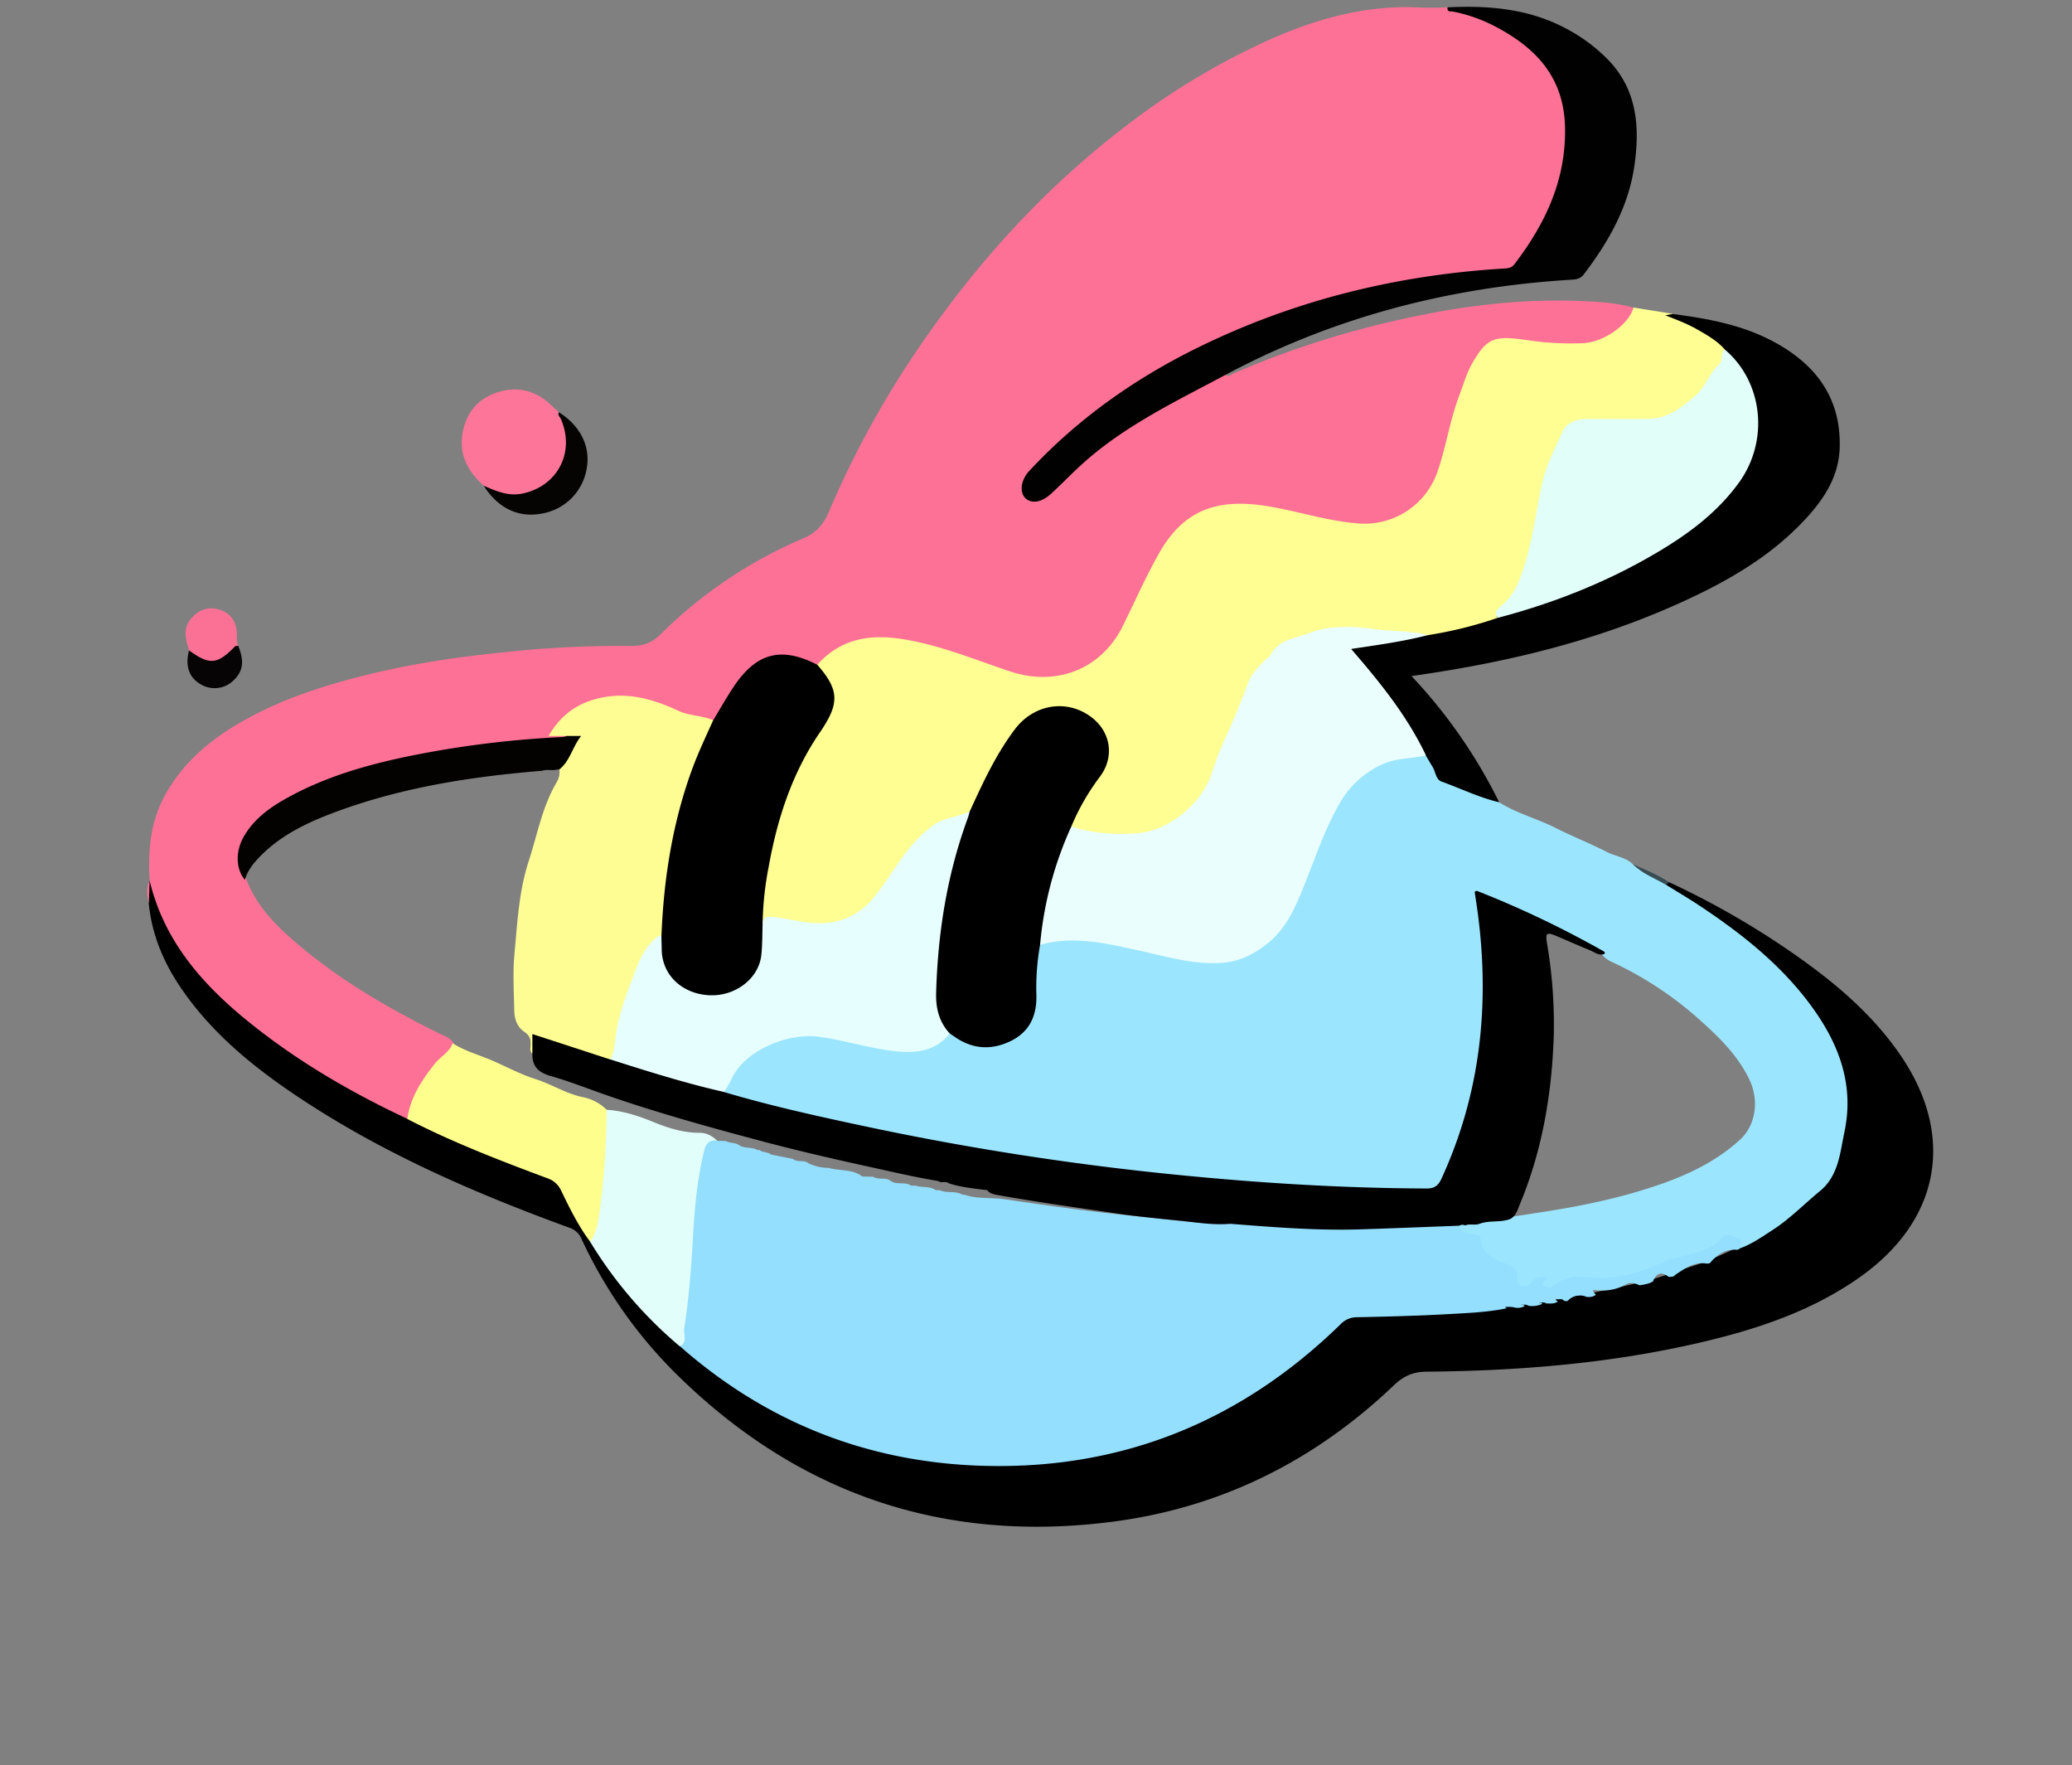 <svg width="930" height="792" fill="none" xmlns="http://www.w3.org/2000/svg"><rect width="100%" height="100%" fill="#808080" stroke="none"/><g clip-path="url(#clip0_38_554)"><path d="M67.15 395.09c-.76-13.45.34-26.52 7.11-38.65 7.26-13 17.9-22.62 30.39-30.3 19.63-12.06 41.27-18.88 63.51-24.16 19.6-4.66 39.51-7.45 59.5-9.45a484.078 484.078 0 0 1 55.34-2.68c5.16.07 9.37-1.14 13.35-5.08a204.217 204.217 0 0 1 64.13-43.17c6.15-2.62 9.16-6.31 11.61-12.1a430.624 430.624 0 0 1 47.61-83.88c24.63-34.21 53.27-64.61 87-90.1a321.506 321.506 0 0 1 63.17-37.74C590.51 8.59 612 2.55 635 3.27c4.926.275 9.864.275 14.79 0C659.53 5.42 669 8.46 677.5 13.9c16.19 10.32 25.8 23.89 26 44.19.22 23-8.37 42.05-21.74 59.76-2.91 3.85-7.08 4.17-11.18 4.41-38.08 2.23-74.74 10.83-110.11 24.86-33.15 13.15-63.1 31.45-88.89 56.31a80.618 80.618 0 0 0-8.92 9.38 9.744 9.744 0 0 0-2.24 5.45c-.2 4.11 2.52 6.19 6.46 4.87a12.902 12.902 0 0 0 5.3-3.67c18.88-20.67 42.64-34.37 67.14-47 1.93-1 3.76-2.16 5.67-3.17 1.55-.83 3.07-2.19 5-1.05 1.23 1.09 2.26-.06 3.19-.46a411.74 411.74 0 0 1 77.59-24.89c27.25-6 54.77-9.19 82.69-7.63 6.58.37 13.23.92 19.64 2.79 1.09 1.71.44 3.22-.63 4.59-6 7.6-13.66 12.26-23.37 12.69-8 .35-16 .55-23.87-1.43-3.57-.89-7.3-.57-10.95-.36a12.002 12.002 0 0 0-9.2 5.33 54.798 54.798 0 0 0-7.49 15.13 281.408 281.408 0 0 0-8 27.81c-3.25 14.17-9.43 26.29-24.12 32.09-8.5 3.35-17 2.39-25.58 1-11-1.84-21.7-5.18-32.74-6.74-21.46-3-34.79 2.27-45.35 20.18-5.92 10-10.54 20.79-15.67 31.25-4.47 9.13-10.45 16.86-20.07 21.43-10.92 5.18-21.79 5.1-33 1.48-12-3.88-23.73-8.83-36-12-9.38-2.41-18.93-4-28.63-3a28.428 28.428 0 0 0-14.87 6.61c-1.94 1.56-3.64 3.46-6 4.49-1.95.57-3.58-.42-5.21-1.18-9.54-4.45-23-2.41-29.94 8.43-2.88 4.48-5.82 8.91-8.57 13.47-.93 1.54-1.53 3.38-3.43 4.12-6.31-1-12.68-1.66-18.67-4.32-14.42-6.42-29-8.75-43.38.06A32.819 32.819 0 0 0 249 328c2.16 1.37 4.77.05 6.26 2.11-1 2.77-3.44 2.11-5.46 2.21-31 1.6-61.54 5.91-91.34 14.77-11.81 3.52-23.22 8.11-33.59 15A55.61 55.61 0 0 0 113 372.73c-5.45 6.49-6.12 13.74-2.6 21.41 4.34 11.79 12.76 20.52 22 28.47 19.65 16.92 41.87 29.87 65.05 41.26 2.2 1.08 4.72 1.78 6.08 4.14.54 1.9-.5 3.29-1.74 4.4a63.49 63.49 0 0 0-18.46 29.69c-2.13 1.23-3.87-.11-5.6-1-26.36-13-51.63-27.85-73.78-47.35-15.92-14-29.35-30-35.72-50.85a20.21 20.21 0 0 1-1.08-7.81z" fill="#FE7197"/><path d="M672.89 360c7.93 5.05 17.12 7.32 25.43 11.55 7.56 3.85 15.51 6.92 23 10.79 3.78 1.94 8.29 2.3 11.49 5.4 4.9 3.49 10.57 5.6 15.63 8.82A212.39 212.39 0 0 1 806 440.82c11.69 12.66 20.69 27 23.53 44.37 1.32 8.06.44 16.13-.41 24.3-1.75 16.62-11.34 27.44-23.91 36.79a171.96 171.96 0 0 1-18.13 12.37c-1.94 1.09-3.88 2.87-6.42 1.31-2.7-4.68-4.37-5.2-8.5-1.93a28.001 28.001 0 0 1-11.57 5.58c-7 1.54-14.43 2.94-20.35 6.52-9.44 5.71-19.23 3.76-29 4.07-4.44.14-8.48.78-12.33 3.16-4.16 2.56-5.85 1.84-8-2.61-1.35.32-2.24 1.41-3.39 2-4.34 2.42-6.74 1.46-7.88-3.36-.5-2.1-1.27-3.83-3.38-4.56-6.33-2.18-11.33-5.74-13.82-12.28-.58-1.53-2.55-1.37-3.83-2.07-1.91-1-4.79-1.39-3.79-4.78a5 5 0 0 1 2.95-1.07c2.1-.11 4.24.1 6.27-.69 4.33-1.34 8.84-1.37 13.3-1.77 13.27-2.07 26.56-3.9 39.69-6.87a248.691 248.691 0 0 0 29.69-8.4c12.57-4.53 24.37-10.41 34.35-19.57 6.71-6.14 8.73-17.17 4.19-26.77-5.24-11.05-13.88-19.4-22.86-27.37a158.423 158.423 0 0 0-38.57-25.38 12.086 12.086 0 0 1-4.82-3.48 9.476 9.476 0 0 0-3.6-2.62c-15.48-7.77-30.89-15.69-46.9-22.34-4.63-1.92-5.06-1.75-4.15 3.12a181.384 181.384 0 0 1 2.64 33.86c0 28.36-4.4 56.06-15.82 82.31-5.29 12.16-3.91 11.69-17.93 11.77-27.49.17-54.86-1.71-82.24-3.84-66.73-5.21-132.52-16.21-197.65-31.44-8.26-1.93-16.49-4-24.65-6.45-1.42-.42-3-.6-3.88-2 1.48-9 7-15.18 14.29-19.93 12.08-7.82 25.25-8.6 38.79-5.2a221.357 221.357 0 0 0 27.37 5c8.08 1 14.47-2.61 20.67-7 2-.27 3.53.77 5.08 1.72 14.26 8.8 34.49-1.24 32.63-19.15-.65-6.33 1.14-12.57 1.1-18.9a4.354 4.354 0 0 1 1.77-3.93 48.523 48.523 0 0 1 22.09-2c14.21 1.82 27.89 6.27 41.91 8.53 22.52 3.64 37.87-.37 49.37-23.58 6.86-13.85 11.06-28.82 18.14-42.6 5.84-11.37 14-19.6 26.28-23.64 5.16-1.7 10.45-1.66 15.77-1.55 2.81 1.13 3.51 3.91 4.59 6.25a12.106 12.106 0 0 0 7.07 6.51c7.07 2.86 14.66 4.5 21.14 8.77z" fill="#9BE6FE"/><path d="M366.84 298.27c11.35-12.56 25.27-14 41.16-11 15.89 3 30.34 9 45.33 14 20.7 6.9 41-.82 50.69-20.47 5.32-10.81 10.21-21.87 16.12-32.35 10.63-18.88 25.16-25.16 48.68-21.33 13.88 2.27 27.33 6.82 41.42 7.8a34.544 34.544 0 0 0 34.76-22.7c4.06-11.41 5.69-23.46 10-34.79 1.83-4.8 3.23-9.87 5.73-14.27 6.71-11.8 10.24-12.6 24.48-10.57a133.524 133.524 0 0 0 25.3 1.41c9.53-.46 20.68-8.52 22.66-16l17.59 2.81c.44.37-2.46.65 0 1.17 8.18 1.72 14.92 6.27 21.39 11.26a5.227 5.227 0 0 1 2.35 4.21c-.71 7.8-6 13.24-10.51 18.77-7.59 9.34-17.51 14.3-30.09 13.25-6.6-.55-13.28-.1-19.93-.09-6.06 0-10 2.64-13 8.17-7.12 13.13-8.85 27.61-11.82 41.83-2.81 13.44-5 27.33-17 36.48-1.27 1 .42 1.12 0 1.65a2.34 2.34 0 0 1-1.28 1.45c-9.68 3.36-19.5 6.17-29.78 7a10.008 10.008 0 0 0-1.45-.34c-13.92-.09-27.7-3.84-41.63-2.12-12.19 1.51-23.75 4.94-31 16.12-2.16 3.3-4.76 6.18-6.31 10-6.13 15.25-12.11 30.58-19.39 45.33-4.94 10-13.73 15.49-24.17 18.46a57.003 57.003 0 0 1-31.9-.15c-1.45-.42-2.93-.64-4.1-1.68-1.45-1.77-.54-3.5.27-5.1 3-5.93 5.92-11.94 10.11-17.14 4.78-5.92 6.73-12.3 3.32-19.4-3.41-7.1-9.68-10.82-17.43-11.62-9.39-1-16.19 3.49-21.63 10.78-7.12 9.53-12.2 20.16-17.18 30.85-.84 1.81-1.43 3.75-3.13 5a11.63 11.63 0 0 1-4.52 2c-10.88 2.18-18 9.39-24.25 17.89-4.79 6.56-9 13.52-14.31 19.74a28.364 28.364 0 0 1-21.54 10.63 89.543 89.543 0 0 1-26.23-3.49c-.92-.24-.73 2.75-2.74 2.23-2.49-4.19-.42-8.54 0-12.63 2.7-24 8.91-46.94 21.35-67.91 1.7-2.86 3.69-5.51 5.59-8.23 5.31-7.6 5.37-14.5.29-22.17-.98-1.39-2.41-2.7-2.27-4.74z" fill="#FEFE93"/><path d="M781 560.14c5.21-1.87 9.69-5 14.28-8 7.88-5 14.39-11.77 21.57-17.67 8.39-6.88 9-17.05 11-26.51 4.41-20.63-2.12-38.73-13.94-55.27-13.63-19.1-31.69-33.43-51-46.25-4.92-3.26-10-6.25-15-9.36-.19-1 .12-1.52 1.23-1.23A370.642 370.642 0 0 1 802.21 426c19 13 36.81 27.43 50.19 46.59 25.54 36.56 18.79 74.94-17.92 100.71-22.07 15.49-47.22 23.6-73.14 29.53-39.76 9.1-80.2 12.29-120.9 12.67-6 0-10.31 1.82-14.79 6.09-35.5 33.85-77.54 54.92-126.28 61.23-76.55 9.9-142.33-12.91-196.94-67.38A208.375 208.375 0 0 1 261 555.9a8.998 8.998 0 0 0-5.62-5.06c-41.36-15.1-81.64-32.5-118.64-56.7-21.4-14-41.3-29.75-55.84-51.3-7.68-11.39-12.76-23.69-14.12-37.43-.12-3.46-.77-7 .36-10.37 6.33 26.71 23.16 46.14 43.76 62.91 22 17.9 46.29 32.09 71.92 44.08 4.18 0 7.58 2.39 11.14 4 16.92 7.83 34.21 14.75 51.7 21.17a11.856 11.856 0 0 1 7.18 6.39 211.548 211.548 0 0 0 12.67 22.62c10.94 18.1 25.4 33.18 40.81 47.44a220.806 220.806 0 0 0 58.35 36.1 211.53 211.53 0 0 0 64.18 15.8c51.6 4.66 98.58-8.48 141.51-37 11-7.29 20.68-16.2 30.31-25.15 3.33-3.09 7-4 11.34-4 21.3.35 42.5-1.31 63.66-3.45a17.292 17.292 0 0 1 3.86-.44c1.476.069 2.953-.11 4.37-.53a12.096 12.096 0 0 1 2.17-.37c1.91-.13 3.86 0 5.72-.61.697-.188 1.41-.312 2.13-.37 1.657.019 3.309-.19 4.91-.62a22.285 22.285 0 0 1 2.81-.49 24.946 24.946 0 0 0 2.82-.64c2.45-.38 4.9-.72 7.32-1.26a16.55 16.55 0 0 0 4.46-.8c6.32-1.46 12.71-2.57 19-4.23 2.18-.5 4.37-.91 6.5-1.59 2.32-.62 4.56-1.51 6.88-2.13a17.804 17.804 0 0 0 3.36-1c4.37-1.82 8.94-3 13.35-4.71.85-.36 1.69-.73 2.51-1.12 3.81-1.42 7.45-3.22 11.14-4.9a3.67 3.67 0 0 1 2.02 0zM774.16 156.82c-3.45-3.94-7.93-6.45-12.38-9-4.45-2.55-9.18-4.33-14.3-6.33l3.26-.6c15.9 2.07 31.58 4.91 45.88 12.73 18.71 10.23 29.78 25.27 29.11 47.33-.38 12.5-6.68 22.46-14.81 31.36-16.65 18.23-37.77 29.81-60 39.62-35 15.45-71.72 24.5-109.37 30.25l-8 1.2A231.184 231.184 0 0 1 672.89 360c-9-2.14-17.3-6.2-25.94-9.33-2.49-.91-2.58-4.42-4-6.63-1-1.65-2-3.37-3-5.05-1.89-.74-2.52-2.55-3.4-4.12a214.998 214.998 0 0 0-27.78-38.68c-3.71-4.16-3.33-5.87 2.1-6.71 10-1.56 19.73-4.47 29.92-4.46a184.819 184.819 0 0 0 31.43-7.78c2.59-2.67 6.25-2.92 9.5-3.93 26.51-8.23 51.85-19 74.57-35.18 11.33-8.08 21.47-17.4 27.68-30.2 7-14.46 4-34.36-6.77-46.23-1.2-1.43-3.02-2.6-3.04-4.88z" fill="#000"/><path d="M550 168.23c-22.24 11.9-45.15 22.74-64.13 39.87-4.81 4.34-9.29 9.05-14.08 13.43-4.37 4-8.81 4.65-11.56 2-2.75-2.65-2-8.21 1.67-12.13 21.67-23.34 47.22-41.4 75.68-55.4 43.12-21.2 88.86-32.48 136.73-35.46 2-.13 4-.06 5.39-1.94 14-18.29 23.37-38.11 22.73-61.92-.62-22.8-13.92-36-32.67-45.5a71.083 71.083 0 0 0-17.41-5.95c-1.07-.23-3 .38-2.61-1.93 18-.9 35.62.51 52 8.89a76.397 76.397 0 0 1 19.36 13.93c13.59 13.5 15 30.27 12.55 47.8-2.58 18.65-11.57 34.52-22.84 49.27-1.54 2-3.46 2.2-5.67 2.33-54.66 3.34-106.6 16.78-155.14 42.71z" fill="#020101"/><path d="M217.16 218c-7.06-6.31-11.25-13.69-9.54-23.65 1.56-9.1 6.81-15.3 15.17-18.15 8.36-2.85 16.74-1.57 23.68 4.77l4.36 4c6.31 9.62 6.17 19.3-.42 28.07-6.1 8.13-16.8 11.84-26 9.21-2.85-.77-4.98-2.55-7.25-4.25z" fill="#FD7599"/><path d="M217.16 218c5.48 2.32 10.89 4.75 17.15 3.5 15.88-3.17 23.92-18.5 17.47-33.42-.43-1-1.59-1.79-.95-3.11 9.77 6.13 14.37 15.52 12.47 25.48a24.548 24.548 0 0 1-20.17 20c-10.43 2.02-19.67-2.45-25.97-12.45z" fill="#060303"/><path d="M84.86 291.85c-1.62-5.16-3-10.19 1.43-14.89 3.48-3.68 7.54-4.85 12.19-3.42 5.06 1.57 7.74 5.56 7.83 10.9 0 1.82-.18 3.65.61 5.37-2.44 5.06-6.32 7.76-12.08 7.55-4.29-.15-8.21-.86-9.98-5.51z" fill="#FA7195"/><path d="M84.86 291.85c9.21 6.68 12.67 6.37 20.63-1.8.27-.28 1-.17 1.43-.24 2.89 7 2.18 11.6-2.4 15.78a12.081 12.081 0 0 1-14.28 1.56c-5.4-3-7.24-8.34-5.38-15.3z" fill="#070405"/><path d="M749.09 395.86l-1.23 1.23c-5.08-3-10.73-5-15-9.33 5.52 2.49 11.2 4.64 16.23 8.1z" fill="#384C53"/><path d="M67.16 395l-.36 10.38c-.8-3.46-1.3-6.94.36-10.38z" fill="#FE7197"/><path d="M238.9 472.84c-1.12-1.08-.81-2.5-.73-3.77.17-2.6-.34-4.37-2.85-6.09-3.1-2.13-4.42-5.4-4.51-9.74-.16-8.41-.69-16.75.1-25.22 1.3-14 2-28.14 6.38-41.56 3.89-11.92 6.08-24.48 12.6-35.5a8.887 8.887 0 0 0 1.19-5.77 57.238 57.238 0 0 1 5.17-9.6c2-2.81 1.43-4.42-1.75-5.36h-8.27c4.75-8.28 11.15-13.35 19.3-16 13.7-4.41 26.42-1.17 39.1 4.8 4.64 2.19 10.5 1.95 15.47 4.15 1.25 2.33-.3 4.17-1.19 6-11.6 24.45-17.75 50.25-19.61 77.18-.3 4.43-.45 8.94-1.64 13.28-9.35 7.89-12.65 19.07-16.05 30.1-2.08 6.75-4.65 13.44-4.58 20.72a6.003 6.003 0 0 1-2.87 5c-2 .94-3.86.25-5.78-.34-7.31-2.24-14.53-4.67-21.69-7.35-5.27-2-5.31-1.86-6.68 3.44a2.661 2.661 0 0 1-1.11 1.63z" fill="#FEFD94"/><path d="M296.88 420c1-25.12 4.79-49.74 13.29-73.52 2.84-7.95 6.44-15.57 9.93-23.25 3.09-5.1 6-10.32 9.32-15.26 10.21-15.14 21.32-17.94 37.42-9.68 10 11.42 10 17.46 1.16 30.35-12.48 18.24-19.14 38.8-23 60.37a143.864 143.864 0 0 0-2.69 24.66c2.49 10.23 2 20-6.1 27.69-7.25 6.84-16 8.24-25.53 5.14-12.54-4.1-17.82-18.09-13.8-26.5z" fill="#000"/><path d="M203.17 468.13c5.61 3.58 12.05 5.26 18.07 7.89 6.38 2.79 12.58 6.13 19.18 8.21 7.21 2.27 13.56 6.5 21.13 8.07a20.998 20.998 0 0 1 10.77 5.7c2.33 7.13 1 14.4.77 21.62-.29 8.28-1.88 16.42-2.62 24.65-.36 4-2.15 7.64-2.81 11.56-.23 1.4-1.46 1.63-2.74 1.4-5.31-7.07-9.2-15-13-22.87a10.396 10.396 0 0 0-2.55-3.512 10.398 10.398 0 0 0-3.76-2.168c-21.3-7.95-42.53-16.11-62.78-26.57 1.31-9.65 6.45-17.39 12.31-24.78 2.52-3.22 6.55-5.09 8.03-9.2z" fill="#FEFE8D"/><path d="M254.5 330.23h6.34c-4 5.08-4.94 11.17-9.76 15l-1.38.14c-2.08.51-4.27-.28-6.34.49-32.45 2.65-64.44 7.64-95 19.35-11.87 4.55-23.17 10.21-32.13 19.61-2.78 2.91-5.2 6.06-6.33 10-4-4.82-4.29-12.53-.67-19.06 4.8-8.66 12.69-14 21.06-18.49 18.79-10.12 39.22-15.36 60-19.29a453.235 453.235 0 0 1 62.34-7.27 9.97 9.97 0 0 0 1.87-.48z" fill="#030201"/><path d="M387 527.9l4.91.13c2.46 1.61 5.69 0 8.07 2 2.76 1.77 6.27.1 9 2h2c2.93 1 6.3.09 9 2l1.93.06c3.19 1.51 6.94.1 10.07 2 .316.03.634.03.95 0 5.71 2 11.77 1.18 17.65 2 21.32 3.13 42.71 6.14 64.16 8.12 10.37 1 20.74 2.71 31.23 2.42 2.162.046 4.32-.213 6.41-.77 11.63.14 23.18 1.48 34.78 2 10.608.632 21.245.608 31.85-.07 10.26-.79 20.58-.25 30.85-1.3A5.606 5.606 0 0 1 655 550c1 3.05 3.75 3.42 6.32 3.89 1.33.25 3.12.16 3.24 1.69.61 7.48 6.31 9.51 12 11.71 2.4.94 4.46 2.2 4.5 5.29 0 1.51-.78 3.58 1.53 4.2a4.498 4.498 0 0 0 5-1.5c1.76-2.54 4-2.62 6.49-2.12 1 1.57-3.44 2.05-.65 3.9 1.62 1.08 2.95.81 4.47-.43a15.227 15.227 0 0 1 11.92-3.7c.65.08 1.33-.07 2 0 12.17 1.57 23.43-1.37 34.39-6.46C749.82 564.79 754 564 758 563c5.51-1.35 10.84-3 14.77-7.4 2.51-2.79 4.86-.76 7.24 0 2.89.89.75 3 1 4.58l-1.09.64c-5-.47-8.72 1.8-11.91 5.32-.45.87-1.25.87-2.06.84-5.58-.87-9.74 2.21-14 5.07-.78 1-1.92.87-3 .92-3.29-2.62-5.55-1.68-7 2-1.83 1.21-4 1.38-6 1.77-2-.87-4.16-1.58-6.18-.42-4.61 2.68-9.56 3.18-14.72 2.5 0 1.18.92 1.51 1.19 2.26a5.665 5.665 0 0 1-4.26.81 7.313 7.313 0 0 0-7.89 1.4c-.56.73-1.31.59-2.06.44-.82-1.13-2-.68-3.11-.73 0 0-1.2-.52-.44.43.18.22.52.34.7.63-1.61 1.07-3.42.87-5.21.8-1-.76-2.21-.17-3.32-.55.5.41 1.29.09 1.59.77a10.78 10.78 0 0 1-6.26.84c-1-.87-2.25-.2-3.32-.6.47.41 1.33 0 1.64.8a6.57 6.57 0 0 1-4.35.63c-2.09-.6-4.14-.22-5.72-.21.38-.33 1.2-.2 2 .53-8.83 1.81-17.82 2.13-26.76 2.63-13.47.75-27 1.09-40.44 1.37a9.994 9.994 0 0 0-7.39 3.21c-45.51 44.37-100.13 66-163.59 63.34-50.35-2.11-94.86-20.08-132.86-53.52 1.31-14.25 3.08-28.46 4-42.73.66-10 1.16-19.93 2.4-29.84a112.446 112.446 0 0 1 3.28-15.63c1.27-4.7 2.2-5.08 7.18-4l3.91.14c1.88 1.1 4.31.51 6.06 2 2.49 1.39 5.53.58 8 2 .313.03.627.03.94 0 1.45 1.26 3.6.7 5 2l9.94 2c2.07 1.68 5 .25 7.06 2a20.747 20.747 0 0 0 9 2c4.97 1.52 10.61.4 15.04 3.86z" fill="#94DFFE"/><path d="M655 550c-14.91.55-29.81 1.17-44.72 1.64-19.43.6-38.77-1-58.11-2.5-7.83.69-15.57-.7-23.28-1.47-9.39-.93-18.8-1.85-28.15-3.23-17.78-2.63-35.59-5.09-53.28-8.27-1.65-.29-3.28-.69-4.38-2.13-5.83-.72-11.69-1.26-17.31-3.1-1.38-1.2-3.28.15-4.67-1-10.11-1.65-20.07-4-30.07-6.19-15.64-3.41-31.24-7-46.71-11.06-24-6.35-47.86-12.91-71.32-21-8.56-2.95-17-6.36-25.69-8.82-5.55-1.57-8.53-4.27-8.36-10.1V464L274 475.43c2.21-.95 4.22.1 6.25.69 13.48 3.95 26.89 8.14 40.49 11.67 1.58.41 3.25.73 4.28 2.24 21.69 6.44 43.79 11.24 65.9 15.93a1276.525 1276.525 0 0 0 141.58 21.61c35.83 3.47 71.73 5.6 107.74 5.73 3.51 0 5.24-1.15 6.71-4.33 17.46-37.88 21.72-77.55 16.43-118.55-.45-3.45-1-6.88-1.49-10.25.45-.21.78-.5 1-.43a449.912 449.912 0 0 1 56.66 27c.294.143.548.356.74.62.09.16-.1.48-.17.73-2.56.88-4.45-.87-6.54-1.72-4.94-2-9.81-4.19-14.72-6.26-4.72-2-5.28-1.61-4.47 3.39a214.04 214.04 0 0 1 3 41.28c-.85 26-5.13 51.33-15.17 75.49-1 2.42-1.68 5.12-4.17 6.63-4.5 1.84-9.5.55-14 2.25-2.09.78-4.36-.16-6.44.72a2.759 2.759 0 0 0-2.61.13z" fill="#010001"/><path d="M640.87 285c-11.08 2.86-22.4 4.39-34.43 6.2 13 15 25.18 30.08 33.59 47.76-6.65 1.56-13.53 1.05-20.11 4.23a41.826 41.826 0 0 0-18.53 17.08c-6.67 11.45-10.8 24.05-15.73 36.27-3.91 9.68-7.81 19.45-16.17 26.32-6.3 5.19-13.23 8.81-21.81 9.24-12.77.65-24.63-3-36.87-5.68-14.36-3.11-29.05-6.69-44-2.44-1.76-2.2-1.3-4.74-.88-7.14 2.46-14.21 5.7-28.21 11.44-41.51.74-1.73 1-4 3.43-4.45 9.41 3.09 19.11 3.68 28.91 3.11 14.52-.84 29.59-13 34.16-27a157.29 157.29 0 0 1 6.65-17c3.67-7.94 6.81-16.05 9.94-24.2 1.31-3.41 4.62-7 7.74-9.87.73-.68 1.75-1.21 2.15-2.05 3.45-7 10.93-7.3 16.88-9.64 10.06-4 21-3.11 31.32-1.75 7.45.99 15.05.52 22.32 2.52z" fill="#EBFEFE"/><path d="M325 490c-17.28-3.92-34.16-9.23-51-14.6 1.53-3 1.87-6.18 2.25-9.52 1-8.71 3.89-17 7-25.16 2.52-6.62 4.56-13.57 10-18.69 1.11-1 1.87-2.31 3.62-2.08 0 2 .12 4 .13 6 .08 11.38 9 20 21.32 20.63 11.63.6 22.23-7.41 23.39-18 .54-4.94.42-10 .61-14.94.81-1.42.74-2.42 3.68-2.21 8.87.66 17.51 3.89 26.53 2.53a30.293 30.293 0 0 0 19.81-11.43c8.86-10.89 14.86-24.14 26.9-32.42 4.89-3.36 10.87-3.49 16-6 1.35 2.16.33 4.24-.39 6.22-6.48 17.79-10.14 36.21-12.06 55-.66 6.44-.82 12.94-1.33 19.41a23.835 23.835 0 0 0 3.57 14.8 5.888 5.888 0 0 1 1.25 4.21c-6.07 7.64-14.32 8.88-23.35 8.06-12.21-1.11-23.87-5.17-36-6.66-13.15-1.61-32.78 5.92-38.71 19.32A57.508 57.508 0 0 1 325 490z" fill="#E6FEFD"/><path d="M426.29 463.74c-4.8-5.18-6.31-11.3-6.11-18.29.76-26.91 4.91-53.15 14.25-78.48.34-.93.55-1.9.82-2.85 5.89-12.83 11.76-25.66 20.37-37 8.45-11.11 23.1-13.55 34-5.49 9 6.63 10.75 17.95 4.09 26.86a102.671 102.671 0 0 0-12.88 22.43 162.1 162.1 0 0 0-14 53.1 107.75 107.75 0 0 0-1.65 22.73c.17 9.2-3.17 16.27-11.48 20.36-8.72 4.28-17.32 3.71-25.39-2-.66-.45-1.31-.91-2.02-1.37z" fill="#000"/><path d="M774.16 156.82c17.23 14.59 20 41 6.29 59.84-8.65 11.88-19.9 20.89-32.28 28.58-23.6 14.65-49.06 24.94-75.87 32-1.93-2.15-.44-3.77 1.1-5 4.37-3.38 6.86-7.6 8.9-12.88 5.34-13.82 6.79-28.47 9.92-42.72 1.85-8.45 5.95-15.64 9.23-23.24 1.42-3.31 5.91-5.43 10.41-5.4 9.16.05 18.31 0 27.47 0 8.82.05 15.06-4.84 21.42-10.21 4.8-4.05 6.28-10.24 10.84-14.27 1.99-1.68.41-4.92 2.57-6.7z" fill="#E1FEF9"/><path d="M322 511.9c-3.76-.67-5.18 1.28-6 4.69-3.11 12.89-4.3 26-5 39.17-.76 13.49-1.82 27-3.89 40.35-.41 2.66 1.62 6.06-2 8a190.213 190.213 0 0 1-40.21-46.88c2.56-3.68 3.47-8.08 4-12.25a338.42 338.42 0 0 0 3.37-47c7.37.45 14.39 2.78 21 5.49 6.61 2.71 13.43 4.84 20.58 4.84 3.63 0 5.87 1.54 8.15 3.59z" fill="#E2FEFA"/></g><defs><clipPath id="clip0_38_554"><path fill="#fff" d="M0 0h930v792H0z"/></clipPath></defs></svg>